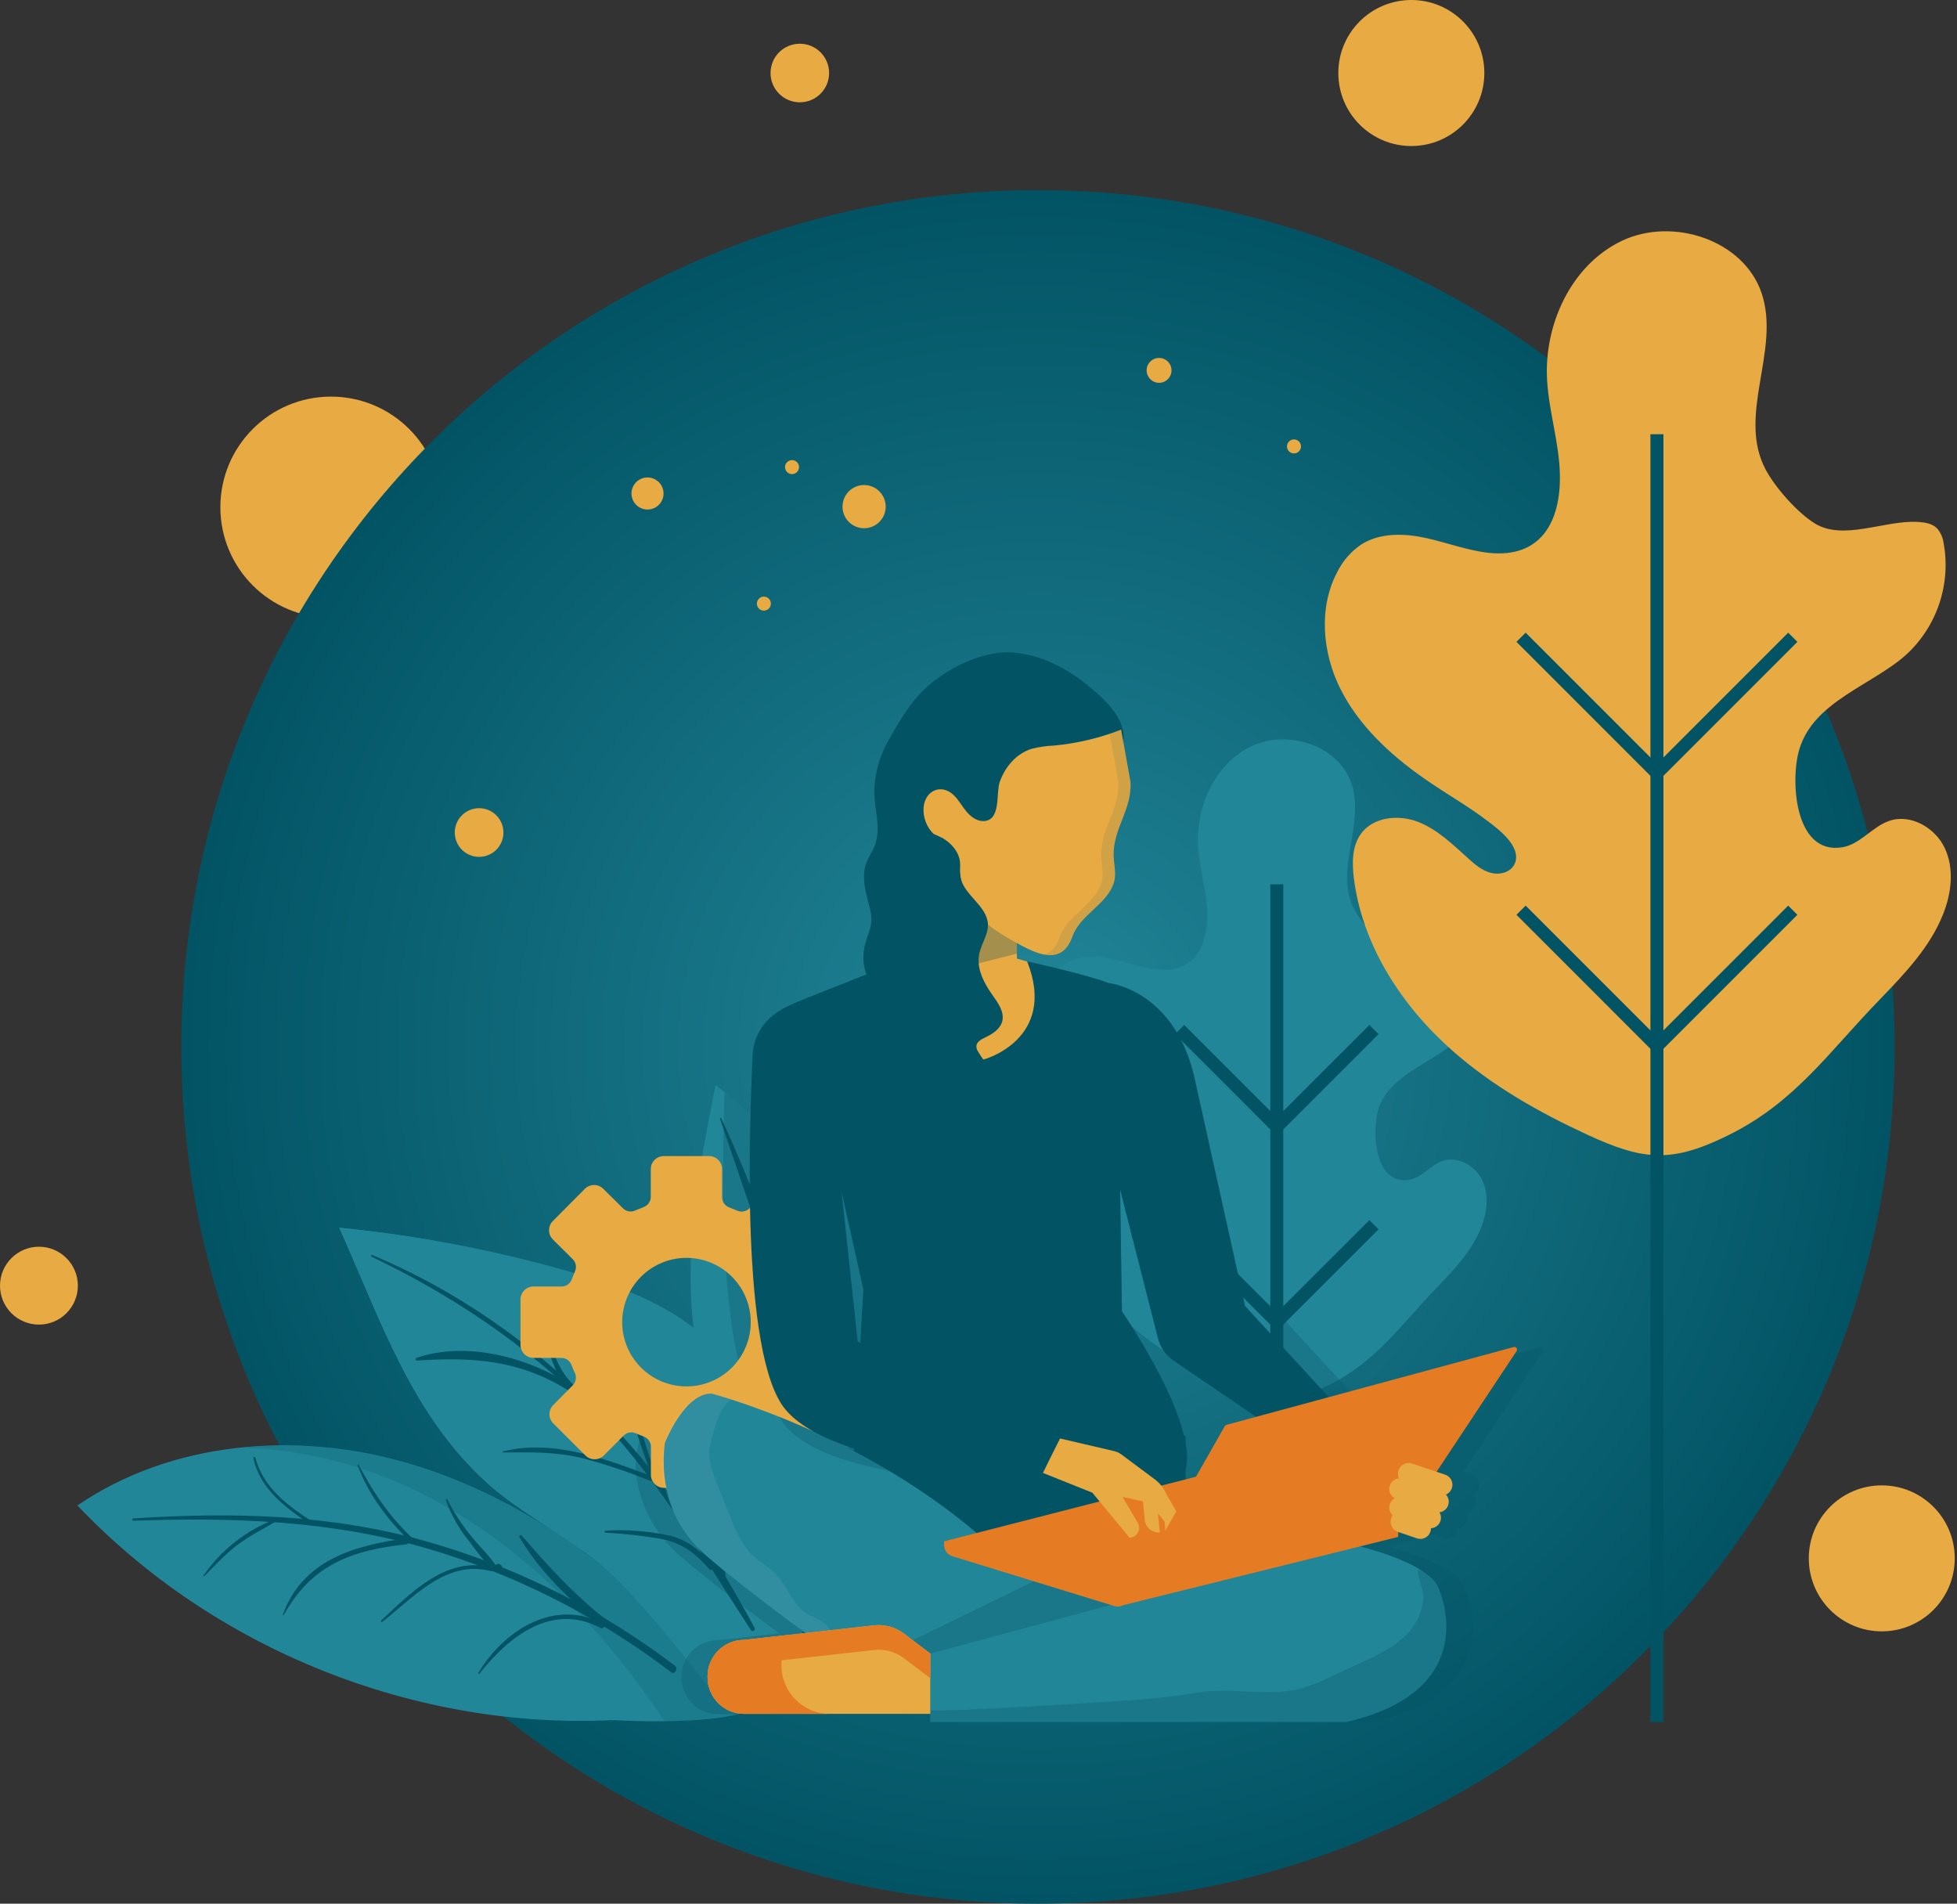 <svg width="475" height="462" viewBox="0 0 475 462" fill="none" xmlns="http://www.w3.org/2000/svg">
<rect x="0" y="0" width="475" height="462" fill="#333333" stroke="none"/>
<path d="M80.334 149.943C95.16 149.943 107.18 137.924 107.18 123.097C107.18 108.27 95.16 96.251 80.334 96.251C65.507 96.251 53.487 108.27 53.487 123.097C53.487 137.924 65.507 149.943 80.334 149.943Z" fill="#E8AA42"/>
<path d="M456.741 395.909C466.524 395.909 474.454 387.978 474.454 378.196C474.454 368.413 466.524 360.483 456.741 360.483C446.959 360.483 439.028 368.413 439.028 378.196C439.028 387.978 446.959 395.909 456.741 395.909Z" fill="#E8AA42"/>
<path d="M342.556 35.442C352.343 35.442 360.277 27.508 360.277 17.721C360.277 7.934 352.343 0 342.556 0C332.769 0 324.835 7.934 324.835 17.721C324.835 27.508 332.769 35.442 342.556 35.442Z" fill="#E8AA42"/>
<g opacity="0.5">
<path d="M432.536 319.798C435.55 319.798 437.993 317.355 437.993 314.342C437.993 311.329 435.55 308.886 432.536 308.886C429.523 308.886 427.08 311.329 427.08 314.342C427.08 317.355 429.523 319.798 432.536 319.798Z" fill="#E57C23"/>
</g>
<path d="M194.131 24.83C198.058 24.83 201.24 21.647 201.24 17.721C201.24 13.795 198.058 10.612 194.131 10.612C190.205 10.612 187.022 13.795 187.022 17.721C187.022 21.647 190.205 24.83 194.131 24.83Z" fill="#E8AA42"/>
<g opacity="0.5">
<path d="M104.396 207.621C109.615 207.621 113.845 203.391 113.845 198.172C113.845 192.953 109.615 188.722 104.396 188.722C99.177 188.722 94.946 192.953 94.946 198.172C94.946 203.391 99.177 207.621 104.396 207.621Z" fill="#E57C23"/>
</g>
<path d="M459.865 254.078C459.865 368.904 366.777 462 251.943 462C137.11 462 44.014 368.904 44.014 254.078C44.014 139.252 137.11 46.149 251.943 46.149C366.777 46.149 459.865 139.237 459.865 254.078Z" fill="url(#paint0_radial_190_12023)"/>
<path d="M9.45 321.467C14.668 321.467 18.899 317.236 18.899 312.017C18.899 306.798 14.668 302.567 9.45 302.567C4.231 302.567 0 306.798 0 312.017C0 317.236 4.231 321.467 9.45 321.467Z" fill="#E8AA42"/>
<path d="M322.289 336.277L321.387 336.712C312.017 341.188 307.043 340.445 297.91 336.23C289.504 332.347 281.304 327.745 274.377 321.585C265.56 313.796 258.72 303.263 257.289 291.584C256.972 288.966 256.988 286.088 258.538 283.961C260.681 281.035 265.062 280.6 268.438 281.905C271.815 283.21 274.48 285.859 277.137 288.278C278.21 289.391 279.529 290.236 280.988 290.746C282.474 291.149 284.301 290.746 285.06 289.393C286.278 287.25 284.198 284.791 282.3 283.21C277.927 279.556 273.815 277.453 269.221 274.219C263.457 270.162 258.151 265.196 254.988 258.894C251.824 252.592 251.113 244.771 254.402 238.54C255.365 236.622 256.809 234.987 258.593 233.795C261.812 231.763 265.939 231.866 269.664 232.664C273.388 233.463 276.978 234.879 280.735 235.274C289.678 236.199 293.197 229.913 293.015 221.673C292.896 216.138 291.117 210.792 290.793 205.281C290.232 195.578 295.024 185.235 303.809 181.083C312.594 176.932 324.875 180.909 328.014 190.106C331.43 200.101 323.633 211.33 328.805 220.882C330.481 223.998 334.293 228.284 337.266 230.118C342.169 233.155 349.238 229.581 354.947 229.849C356.22 229.905 357.596 230.087 358.482 230.988C359.09 231.712 359.474 232.596 359.589 233.534C360.227 237.026 359.976 240.623 358.858 243.992C357.74 247.362 355.791 250.395 353.192 252.813C347.277 258.198 337.021 260.942 334.506 269.371C332.925 274.606 333.62 287.654 341.955 286.333C345.118 285.835 347.166 282.743 350.171 281.731C353.88 280.474 358.126 282.941 359.787 286.475C361.447 290.01 360.949 294.249 359.51 297.886C357.232 303.635 352.836 308.237 348.55 312.689C339.741 321.838 333.945 330.537 322.289 336.277Z" fill="#228699"/>
<path d="M311.479 214.619H308.324V417.915H311.479V214.619Z" fill="#025464"/>
<path d="M309.897 275.674L285.202 250.971L287.432 248.741L309.897 271.206L332.371 248.741L334.601 250.971L309.897 275.674Z" fill="#025464"/>
<path d="M309.897 323.04L285.202 298.345L287.432 296.115L309.897 318.58L332.371 296.115L334.601 298.345L309.897 323.04Z" fill="#025464"/>
<path d="M419.489 275.508L418.232 276.117C405.129 282.379 398.17 281.328 385.399 275.437C373.641 270.012 362.23 263.575 352.488 254.956C340.152 244.059 330.592 229.335 328.591 212.998C328.141 209.329 328.172 205.32 330.347 202.331C333.336 198.235 339.464 197.626 344.193 199.461C348.922 201.295 352.646 204.996 356.41 208.364C357.992 209.804 359.716 211.259 361.795 211.82C363.875 212.382 366.429 211.82 367.489 209.922C369.189 206.925 366.279 203.486 363.63 201.279C357.509 196.171 351.768 193.229 345.34 188.698C337.274 183.021 329.809 176.046 325.381 167.269C320.953 158.491 319.964 147.5 324.59 138.802C325.929 136.1 327.948 133.794 330.45 132.112C334.949 129.273 340.729 129.415 345.925 130.53C351.12 131.645 356.149 133.622 361.439 134.176C373.949 135.48 378.836 126.671 378.615 115.197C378.449 107.48 375.958 99.975 375.507 92.266C374.716 78.696 381.422 64.241 393.694 58.429C405.967 52.617 423.158 58.184 427.555 71.081C432.299 85.062 421.418 100.75 428.638 114.114C431.01 118.471 436.308 124.457 440.499 127.035C447.363 131.274 457.24 126.292 465.226 126.656C466.998 126.735 468.927 126.98 470.169 128.237C471.032 129.243 471.582 130.48 471.75 131.795C472.643 136.679 472.291 141.71 470.728 146.422C469.165 151.135 466.441 155.378 462.807 158.76C454.543 166.288 440.199 170.123 436.712 181.914C434.529 189.228 435.47 207.479 447.118 205.636C451.483 204.94 454.409 200.623 458.6 199.2C463.787 197.444 469.726 200.892 472.043 205.842C474.36 210.792 473.672 216.715 471.655 221.799C468.492 229.834 462.324 236.278 456.322 242.501C443.892 255.264 435.786 267.474 419.489 275.508Z" fill="#E8AA42"/>
<path d="M403.745 105.384H400.59V417.915H403.745V105.384Z" fill="#025464"/>
<path d="M402.163 189.869L368.073 155.771L370.303 153.541L402.163 185.409L434.03 153.541L436.26 155.771L402.163 189.869Z" fill="#025464"/>
<path d="M402.163 256.11L368.073 222.013L370.303 219.783L402.163 251.643L434.03 219.783L436.26 222.013L402.163 256.11Z" fill="#025464"/>
<path d="M148.883 417.456H149.034C149.034 417.456 146.82 418.492 148.883 417.456ZM167.522 399.269C148.283 379.382 125.058 362.578 98.465 354.947C71.872 347.316 41.633 349.744 18.788 365.361C51.96 400.313 100.758 419.845 148.883 417.441C155.905 417.899 176.252 418.231 181.953 414.894C183.534 413.953 178.829 408.837 174.765 404.615C173.484 403.286 168.811 400.621 167.522 399.285V399.269Z" fill="#228699"/>
<g opacity="0.2">
<path d="M174.757 404.646C173.476 403.31 168.803 400.621 167.514 399.293C148.274 379.405 125.05 362.602 98.457 354.971C85.599 351.269 72.158 350.029 58.84 351.317C74.212 351.868 89.276 355.782 102.972 362.783C127.043 375.016 146.298 395.205 161.267 417.733C169.364 417.63 178.442 416.942 181.953 414.926C183.574 413.969 178.829 408.821 174.757 404.646Z" fill="#025464"/>
</g>
<path d="M190.453 357.485C194.265 368.556 199.515 385.114 194.803 395.877C191.094 404.362 184.602 416.602 176.101 414.91C168.984 405.571 154.49 386.633 145.301 379.279C137.599 373.119 125.675 366.627 118.36 360.047C99.793 343.244 92.613 320.794 82.325 297.965C101.124 299.798 119.72 303.326 137.884 308.506C149.745 311.89 161.733 316.168 170.922 324.392C180.585 333.027 186.247 345.237 190.453 357.485Z" fill="#228699"/>
<path d="M150.244 379.951C143.744 372.533 133.14 364.088 127.099 356.291C114.367 339.851 110.05 320.944 105.448 301.104C97.788 299.776 90.088 298.722 82.35 297.941C92.629 320.77 99.817 343.228 118.384 360.024C125.699 366.642 137.624 373.095 145.326 379.255C149.738 382.79 155.376 389.005 160.832 395.537C157.155 389.345 153.407 383.596 150.244 379.951Z" fill="#228699"/>
<path d="M199.793 298.25C206.119 315.465 206.024 334.269 205.858 352.606C205.794 359.589 207.55 371.086 205.905 377.863C204.537 383.47 200.797 388.934 197.444 393.678C194.487 397.838 190.889 392.888 188.303 388.823C185.883 385.027 181.574 378.401 183.717 379.903C180.648 369.276 178.901 362.57 175.92 351.887C173.199 343.655 170.471 335.392 169.001 326.844C165.379 305.794 169.538 284.269 173.682 263.322C185.575 272.2 194.644 284.33 199.793 298.25Z" fill="#228699"/>
<path d="M32.358 369.078C56.334 368.224 79.716 368.959 102.949 375.586C124.617 381.868 144.931 392.118 162.857 405.817C163.805 406.536 164.723 404.931 163.782 404.235C145.715 390.469 125.221 380.222 103.368 374.028C79.914 367.417 56.523 366.975 32.358 368.493C31.994 368.493 31.978 369.078 32.358 369.062V369.078Z" fill="#025464"/>
<path d="M90.146 304.979C109.409 314.152 127.153 326.045 142.399 341.046C158.792 357.177 169.807 376.519 182.253 395.608C182.329 395.712 182.44 395.785 182.566 395.812C182.691 395.839 182.823 395.819 182.935 395.755C183.046 395.691 183.131 395.589 183.171 395.467C183.212 395.345 183.206 395.212 183.155 395.094C162.081 355.556 132.254 322.257 90.399 304.576C90.114 304.449 89.853 304.868 90.146 305.011V304.979Z" fill="#025464"/>
<path d="M174.757 271.515C187.314 308.933 201.975 344.739 193.482 384.988C193.308 385.826 194.589 386.182 194.763 385.344C202.67 347.095 191.197 306.086 175.057 271.388C175.04 271.347 175.008 271.315 174.967 271.298C174.927 271.28 174.881 271.28 174.84 271.297C174.799 271.314 174.766 271.346 174.749 271.387C174.732 271.428 174.732 271.474 174.749 271.515H174.757Z" fill="#025464"/>
<path d="M49.58 382.521C52.197 379.896 54.617 377.239 57.59 374.969C60.563 372.7 63.79 371.142 66.984 369.228C67.214 369.094 67.079 368.675 66.802 368.77C60.113 371.016 53.288 376.519 49.406 382.363C49.327 382.482 49.501 382.6 49.596 382.505L49.58 382.521Z" fill="#025464"/>
<path d="M68.875 391.97C75.581 379.809 85.275 376.25 98.52 374.795C98.622 374.797 98.723 374.778 98.817 374.738C98.91 374.697 98.994 374.638 99.063 374.562C99.131 374.487 99.183 374.398 99.214 374.301C99.245 374.204 99.255 374.101 99.243 374C99.231 373.899 99.197 373.801 99.144 373.714C99.091 373.627 99.02 373.553 98.936 373.495C98.852 373.438 98.757 373.399 98.656 373.382C98.556 373.365 98.453 373.37 98.354 373.396C85.813 375.04 73.311 378.796 68.653 391.876C68.606 392.002 68.812 392.081 68.875 391.97Z" fill="#025464"/>
<path d="M92.835 393.584C100.449 387.582 108.365 378.488 119.111 381.287C119.167 381.303 119.226 381.307 119.284 381.3C119.342 381.293 119.397 381.275 119.448 381.246C119.499 381.218 119.543 381.179 119.579 381.133C119.615 381.087 119.641 381.035 119.657 380.979C119.673 380.923 119.677 380.864 119.67 380.807C119.663 380.749 119.644 380.693 119.616 380.642C119.587 380.592 119.549 380.547 119.503 380.511C119.457 380.475 119.405 380.449 119.349 380.433C108.515 377.476 99.738 386.514 92.526 393.267C92.313 393.465 92.621 393.758 92.842 393.584H92.835Z" fill="#025464"/>
<path d="M116.375 406.165C123.539 397.15 133.914 388.839 145.783 395.094C146.463 395.458 147.072 394.422 146.384 394.058C134.57 387.796 122.337 395.64 116.098 405.983C115.995 406.149 116.248 406.355 116.375 406.196V406.165Z" fill="#025464"/>
<path d="M61.513 353.895C63.094 361.55 69.721 366.215 75.857 370.288C76.3 370.58 76.727 369.853 76.276 369.568C70.029 365.575 64.027 361.281 61.963 353.753C61.948 353.693 61.909 353.642 61.855 353.611C61.802 353.58 61.738 353.571 61.679 353.587C61.619 353.603 61.568 353.642 61.537 353.695C61.505 353.748 61.497 353.812 61.513 353.872V353.895Z" fill="#025464"/>
<path d="M86.793 355.58C89.521 362.981 94.511 369.418 100.236 374.756C100.702 375.199 101.422 374.479 100.94 374.052C94.938 368.73 90.786 362.507 87.038 355.485C86.967 355.358 86.745 355.445 86.801 355.58H86.793Z" fill="#025464"/>
<path d="M108.207 364.017C109.47 367.574 111.325 370.892 113.695 373.831C115.435 376.021 118.123 380.267 120.748 381.311C120.865 381.345 120.988 381.346 121.104 381.315C121.221 381.285 121.328 381.223 121.413 381.137L121.682 380.86C121.753 380.785 121.807 380.695 121.84 380.596C121.872 380.497 121.882 380.392 121.868 380.289C121.854 380.185 121.818 380.087 121.761 379.999C121.704 379.912 121.628 379.839 121.539 379.785L121.239 379.579C121.126 379.515 120.995 379.49 120.867 379.507C120.738 379.524 120.619 379.583 120.527 379.674L120.298 379.935C120.116 380.141 120.147 380.568 120.48 380.615C121.381 380.75 117.633 376.503 117.712 376.598C116.613 375.436 115.537 374.226 114.549 373.016C112.2 370.22 110.193 367.154 108.571 363.883C108.484 363.709 108.183 363.827 108.247 364.017H108.207Z" fill="#025464"/>
<path d="M126.078 373.071C130.822 381.121 138.058 388.23 145.38 393.908C146.25 394.58 147.491 393.37 146.606 392.674C138.967 386.665 132.973 379.935 126.615 372.66C126.362 372.368 125.88 372.739 126.078 373.071Z" fill="#025464"/>
<path d="M101.217 330.197C114.66 329.303 126.039 330.038 137.853 337.393C138.643 337.875 139.331 336.657 138.564 336.159C128.19 329.398 113.26 325.389 101.13 329.524C100.79 329.643 100.798 330.228 101.209 330.197H101.217Z" fill="#025464"/>
<path d="M122.179 352.504C128.648 352.44 134.705 352.314 141.078 353.816C146.743 355.291 152.304 357.14 157.724 359.352C158.443 359.628 158.768 358.466 158.04 358.189C146.843 354.022 134.23 349.222 122.132 352.227C122.097 352.235 122.066 352.254 122.043 352.282C122.021 352.31 122.009 352.345 122.009 352.381C122.009 352.417 122.021 352.452 122.043 352.48C122.066 352.508 122.097 352.527 122.132 352.535L122.179 352.504Z" fill="#025464"/>
<path d="M146.962 371.964C151.452 372.207 155.924 372.703 160.358 373.451C165.545 374.416 168.756 376.93 172.156 380.821C172.694 381.438 173.595 380.536 173.057 379.919C169.894 376.282 166.858 373.593 162.042 372.573C157.09 371.533 152.021 371.161 146.97 371.466C146.912 371.477 146.859 371.507 146.821 371.553C146.783 371.598 146.762 371.656 146.762 371.715C146.762 371.775 146.783 371.832 146.821 371.878C146.859 371.923 146.912 371.954 146.97 371.964H146.962Z" fill="#025464"/>
<path d="M128.68 314.721C129.028 319.521 131.487 324.377 133.424 328.757C134.618 331.478 135.797 336.459 139.244 336.957C139.537 337.005 139.869 336.633 139.576 336.388C133.424 331.145 133.108 321.237 129.083 314.619C128.98 314.453 128.672 314.5 128.688 314.721H128.68Z" fill="#025464"/>
<path d="M148.741 320.834C149.959 334.095 154.079 347.3 158.76 359.707C158.989 360.316 159.978 360.071 159.748 359.462C154.941 346.81 152.205 333.968 149.231 320.786C149.168 320.517 148.717 320.557 148.741 320.841V320.834Z" fill="#025464"/>
<path d="M170.226 348.724C170.226 359.984 173.057 371.498 174.788 382.584C174.923 383.438 176.243 383.106 176.093 382.252C174.148 371.055 172.377 359.897 170.803 348.653C170.755 348.313 170.218 348.392 170.218 348.724H170.226Z" fill="#025464"/>
<path d="M170.748 292.723C178.629 301.619 185.244 311.56 190.406 322.265C190.833 323.159 192.154 322.4 191.742 321.475C186.784 310.52 179.901 300.543 171.42 292.019C170.985 291.584 170.36 292.232 170.756 292.683L170.748 292.723Z" fill="#025464"/>
<path d="M196.613 294.66C192.81 303.255 192.098 314.097 191.592 323.388C191.545 324.218 192.841 324.234 192.889 323.388C193.183 318.088 193.769 312.808 194.644 307.573C195.364 303.311 196.677 299.12 197.167 294.826C197.164 294.762 197.142 294.7 197.102 294.65C197.062 294.6 197.007 294.564 196.945 294.547C196.884 294.531 196.818 294.534 196.758 294.557C196.699 294.58 196.648 294.622 196.613 294.676V294.66Z" fill="#025464"/>
<path d="M181.993 327.026C187.884 336.38 191.656 345.577 195.831 355.746C195.949 356.039 196.345 355.817 196.305 355.556C194.874 345.379 188.983 334.459 182.412 326.709C182.214 326.48 181.826 326.781 181.993 327.034V327.026Z" fill="#025464"/>
<path d="M196.898 356.268C199.484 349.705 201.595 343.268 205.28 337.179C205.58 336.689 204.805 336.246 204.489 336.736C200.986 342.572 197.546 349.388 196.621 356.228C196.621 356.386 196.827 356.386 196.874 356.228L196.898 356.268Z" fill="#025464"/>
<g opacity="0.3">
<path d="M355.841 386.032C355.743 385.657 355.6 385.296 355.414 384.956C355.351 384.838 355.295 384.719 355.224 384.601C354.346 383.098 352.781 381.509 351.357 381.05C346.755 378.148 339.907 376.155 336.57 375.293L345.846 372.992V371.838L350.361 373.348C350.683 373.456 351.024 373.499 351.363 373.475C351.702 373.451 352.033 373.361 352.337 373.208C352.641 373.056 352.912 372.846 353.135 372.589C353.358 372.332 353.528 372.034 353.635 371.711C353.709 371.454 353.744 371.188 353.738 370.92C354.184 370.912 354.62 370.786 355.003 370.555C355.385 370.324 355.699 369.996 355.914 369.604C356.129 369.213 356.237 368.772 356.227 368.325C356.217 367.879 356.089 367.443 355.857 367.062C356.331 367.008 356.78 366.822 357.153 366.525C357.526 366.228 357.808 365.832 357.967 365.383C358.125 364.933 358.154 364.447 358.049 363.982C357.944 363.517 357.711 363.091 357.375 362.752C357.726 362.616 358.042 362.403 358.3 362.129C358.559 361.856 358.753 361.528 358.87 361.17C358.977 360.848 359.021 360.507 358.997 360.168C358.973 359.829 358.882 359.498 358.73 359.194C358.578 358.89 358.367 358.619 358.111 358.396C357.854 358.174 357.555 358.004 357.233 357.897L355.145 357.201L374.598 327.864C374.665 327.755 374.698 327.629 374.692 327.501C374.686 327.374 374.641 327.251 374.564 327.149C374.487 327.048 374.381 326.971 374.26 326.931C374.139 326.891 374.009 326.888 373.886 326.923L328.955 339.069L310.183 318.612V343.03L311.369 343.821L310.183 344.137V417.915H333.225C366.603 410.197 355.841 386.032 355.841 386.032Z" fill="#025464"/>
</g>
<g opacity="0.3">
<path d="M197.444 393.639C200.797 388.934 204.561 383.47 205.905 377.824C207.558 371.039 205.794 359.541 205.857 352.567C206.016 334.332 206.095 315.631 199.879 298.487L203.098 312.91L202.37 325.839L201.698 325.547L198.393 294.81C193.447 283.175 185.709 272.938 175.864 265.006C175.2 284.522 174.528 327.571 183.273 340.816C184.918 343.307 187.567 345.45 190.881 347.3C184.642 344.462 178.254 341.964 171.744 339.82L170.708 339.488L170.487 339.417L169.546 339.124L169.38 339.069L168.589 338.823L168.423 338.776L167.767 338.578H167.632L167.126 338.436L166.976 338.396L166.66 338.309L166.501 338.27H166.359H166.264C165.761 338.278 165.261 338.352 164.778 338.491C164.572 338.547 164.366 338.618 164.161 338.689C163.955 338.76 163.773 338.847 163.576 338.934C162.213 339.576 160.98 340.464 159.938 341.552C157.6 343.938 155.912 346.884 155.035 350.108L154.933 350.495C154.933 350.542 154.933 350.59 154.933 350.637C154.179 353.665 154.101 356.82 154.703 359.881C155.798 365.368 158.333 370.463 162.05 374.645L162.595 375.246C163.385 376.101 164.222 376.911 165.102 377.673C169.736 381.627 174.923 385.707 179.335 389.052L181.154 390.436L183.242 392.018L185.424 393.639L186.958 394.77L187.915 395.473L189.078 396.319L189.165 396.383L174.235 398.059C171.895 398.057 169.65 398.983 167.993 400.635C166.335 402.287 165.401 404.528 165.394 406.868V407.137C165.395 407.647 165.445 408.155 165.545 408.655C165.884 410.714 166.946 412.584 168.54 413.929C170.135 415.274 172.157 416.006 174.243 415.993H179.422L180.063 415.804L180.617 415.63C181.113 415.454 181.595 415.237 182.056 414.981C182.152 414.928 182.232 414.85 182.289 414.755C182.346 414.661 182.377 414.554 182.38 414.444C182.383 414.244 182.351 414.046 182.285 413.858C187.82 410.695 192.146 402.282 194.937 395.948C195.032 395.726 195.095 395.489 195.19 395.276C195.666 395.193 196.116 395.002 196.507 394.719C196.898 394.435 197.218 394.065 197.444 393.639ZM200.939 351.578V352.227C199.547 351.499 198.179 350.803 196.835 350.139L196.55 349.997L196.313 349.878C197.768 350.487 199.326 351.056 200.939 351.578Z" fill="#025464"/>
</g>
<path d="M116.289 207.953C119.551 207.953 122.196 205.309 122.196 202.046C122.196 198.784 119.551 196.139 116.289 196.139C113.026 196.139 110.382 198.784 110.382 202.046C110.382 205.309 113.026 207.953 116.289 207.953Z" fill="#E8AA42"/>
<path d="M157.163 123.659C159.312 123.659 161.054 121.917 161.054 119.768C161.054 117.619 159.312 115.878 157.163 115.878C155.014 115.878 153.272 117.619 153.272 119.768C153.272 121.917 155.014 123.659 157.163 123.659Z" fill="#E8AA42"/>
<path d="M195.103 329.485H203.738C204.577 329.485 205.382 329.152 205.975 328.559C206.568 327.965 206.901 327.161 206.901 326.322V315.307C206.901 314.468 206.568 313.663 205.975 313.07C205.382 312.477 204.577 312.144 203.738 312.144H196.985C196.444 312.134 195.918 311.96 195.478 311.643C195.039 311.326 194.706 310.883 194.526 310.372C194.289 309.74 194.028 309.115 193.735 308.506C193.499 308.015 193.42 307.464 193.507 306.927C193.595 306.389 193.846 305.892 194.225 305.501L198.97 300.757C199.264 300.463 199.497 300.114 199.657 299.73C199.816 299.346 199.898 298.935 199.898 298.519C199.898 298.103 199.816 297.692 199.657 297.308C199.497 296.924 199.264 296.575 198.97 296.281L191.181 288.5C190.887 288.206 190.538 287.973 190.154 287.813C189.77 287.654 189.359 287.572 188.943 287.572C188.528 287.572 188.116 287.654 187.732 287.813C187.348 287.973 186.999 288.206 186.705 288.5L181.874 293.276C181.504 293.648 181.031 293.899 180.516 293.998C180.001 294.097 179.469 294.038 178.988 293.83C178.3 293.537 177.556 293.237 176.916 292.992C176.427 292.8 176.007 292.465 175.712 292.03C175.417 291.595 175.26 291.081 175.263 290.556V283.732C175.263 282.893 174.93 282.088 174.337 281.495C173.744 280.902 172.939 280.569 172.1 280.569H161.116C160.278 280.569 159.473 280.902 158.88 281.495C158.287 282.088 157.953 282.893 157.953 283.732V290.493C157.946 291.036 157.772 291.563 157.455 292.004C157.138 292.445 156.694 292.779 156.182 292.96C155.523 293.208 154.872 293.471 154.229 293.751C153.738 293.987 153.187 294.066 152.649 293.979C152.112 293.891 151.614 293.64 151.224 293.26L146.432 288.516C146.138 288.222 145.79 287.988 145.406 287.829C145.022 287.67 144.61 287.588 144.194 287.588C143.779 287.588 143.367 287.67 142.983 287.829C142.599 287.988 142.25 288.222 141.956 288.516L134.191 296.329C133.897 296.622 133.664 296.971 133.505 297.355C133.345 297.739 133.264 298.151 133.264 298.566C133.264 298.982 133.345 299.394 133.505 299.778C133.664 300.162 133.897 300.51 134.191 300.804L139.023 305.604C139.392 305.974 139.643 306.445 139.743 306.958C139.843 307.47 139.788 308.001 139.584 308.482C139.292 309.17 138.999 309.914 138.746 310.554C138.556 311.044 138.223 311.464 137.789 311.761C137.356 312.057 136.843 312.215 136.318 312.215H129.494C128.655 312.215 127.851 312.548 127.257 313.141C126.664 313.734 126.331 314.539 126.331 315.378V326.385C126.331 327.224 126.664 328.029 127.257 328.622C127.851 329.215 128.655 329.548 129.494 329.548H136.255C136.798 329.554 137.327 329.726 137.77 330.041C138.212 330.356 138.547 330.8 138.73 331.312C138.967 331.944 139.228 332.561 139.521 333.178C139.758 333.668 139.838 334.22 139.751 334.758C139.663 335.295 139.411 335.793 139.031 336.183L134.286 340.975C133.992 341.268 133.759 341.617 133.6 342.001C133.44 342.385 133.358 342.797 133.358 343.213C133.358 343.628 133.44 344.04 133.6 344.424C133.759 344.808 133.992 345.157 134.286 345.45L142.091 353.224C142.385 353.518 142.733 353.751 143.117 353.91C143.501 354.069 143.913 354.151 144.329 354.151C144.744 354.151 145.156 354.069 145.54 353.91C145.924 353.751 146.273 353.518 146.567 353.224L151.374 348.392C151.744 348.021 152.217 347.769 152.732 347.669C153.246 347.569 153.778 347.625 154.261 347.831C154.941 348.123 155.684 348.424 156.324 348.669C156.814 348.859 157.234 349.192 157.531 349.625C157.827 350.059 157.986 350.571 157.985 351.096V357.921C157.985 358.76 158.318 359.564 158.912 360.157C159.505 360.75 160.309 361.084 161.148 361.084H172.155C172.994 361.084 173.799 360.75 174.392 360.157C174.985 359.564 175.318 358.76 175.318 357.921V351.16C175.336 350.617 175.518 350.093 175.842 349.658C176.166 349.222 176.615 348.897 177.129 348.724C177.762 348.487 178.387 348.226 178.996 347.933C179.486 347.696 180.038 347.616 180.575 347.704C181.113 347.791 181.611 348.043 182 348.424L186.784 353.168C187.078 353.462 187.427 353.696 187.811 353.855C188.195 354.014 188.607 354.096 189.022 354.096C189.438 354.096 189.85 354.014 190.234 353.855C190.618 353.696 190.966 353.462 191.26 353.168L199.041 345.371C199.335 345.078 199.569 344.729 199.728 344.345C199.887 343.961 199.969 343.549 199.969 343.133C199.969 342.718 199.887 342.306 199.728 341.922C199.569 341.538 199.335 341.189 199.041 340.896L194.218 336.08C193.849 335.71 193.599 335.238 193.5 334.725C193.401 334.213 193.459 333.682 193.664 333.202C194.344 331.565 195.064 329.604 195.103 329.485ZM151.279 318.027C151.864 314.872 153.408 311.973 155.7 309.727C157.991 307.481 160.92 305.997 164.087 305.475C167.253 304.954 170.503 305.422 173.394 306.816C176.284 308.209 178.675 310.46 180.24 313.261C181.805 316.063 182.468 319.279 182.139 322.471C181.81 325.663 180.504 328.676 178.401 331.099C176.297 333.522 173.497 335.237 170.383 336.011C167.268 336.785 163.991 336.58 160.998 335.424C157.603 334.112 154.774 331.656 152.999 328.479C151.225 325.302 150.616 321.605 151.279 318.027Z" fill="#E8AA42"/>
<path d="M267.577 169.467C261.496 163.623 253.873 158.8 245.435 158.333C237.789 157.914 228.213 162.975 223.128 168.55C220.044 171.926 217.767 175.943 215.513 179.913C213.579 183.369 212.457 187.22 212.232 191.173C211.947 195.855 214.09 200.757 212.295 205.312C211.741 206.72 210.824 207.953 210.286 209.361C209.084 212.524 209.962 216.09 210.856 219.372C211.245 220.574 211.466 221.825 211.512 223.088C211.512 225.176 210.523 227.121 209.978 229.13C208.697 233.874 210.373 239.766 214.896 241.64C216.522 242.235 218.255 242.477 219.981 242.351C220.581 242.372 221.178 242.259 221.728 242.019C223.357 241.181 223.31 238.856 224.18 237.275C225.334 235.234 227.999 234.634 230.348 234.594C232.696 234.554 235.171 234.855 237.283 233.803C242.968 231.051 241.608 221.546 246.827 217.988C249.112 216.407 252.22 216.407 254.363 214.651C256.83 212.643 257.226 209.116 258.578 206.222C259.748 203.731 261.67 201.691 263.378 199.532C267.721 194.027 270.735 187.595 272.187 180.735L272.456 180.648C273.681 176.552 270.668 172.44 267.577 169.467Z" fill="#025464"/>
<path d="M259.06 277.406L224.646 273.752L211.606 236.255L222.234 232.072L246.321 232.483L261.804 237.077L259.06 277.406Z" fill="#E8AA42"/>
<path d="M287.78 348.408H208.206V396.367H287.78V348.408Z" fill="#025464"/>
<path d="M249.31 233.313C249.31 233.313 264.011 236.547 268.992 238.548C268.992 238.548 284.934 240.042 289.916 261.48L302.204 316.951L328.117 345.189L318.154 352.828L284.902 330.252C283.001 328.962 281.637 327.022 281.067 324.796L271.879 288.706L272.314 318.264C272.314 318.264 293.237 348.495 286.927 358.79L207.179 354.473L209.551 312.95L200.584 272.756L205.898 238.216L222.203 231.819C222.203 231.819 218.423 254.244 238.77 257.123C238.762 257.147 256.783 252.252 249.31 233.313Z" fill="#025464"/>
<g opacity="0.3">
<path d="M272.107 305.232L271.878 288.69C267.837 295.292 265.552 309.249 261.013 315.504C260.243 316.461 259.651 317.549 259.265 318.715C258.53 321.348 259.811 324.195 261.693 326.179C263.575 328.164 266.018 329.516 268.264 331.082C272.972 334.385 276.892 338.686 279.746 343.679C281.865 347.372 286.135 354.473 284.04 358.648C284.997 358.648 285.961 358.719 286.926 358.774C293.252 348.495 272.313 318.248 272.313 318.248L272.107 305.232Z" fill="#025464"/>
</g>
<g opacity="0.3">
<path d="M292.865 330.236C290.965 328.945 289.601 327.005 289.029 324.78L271.878 288.706L276.978 308.831L281.059 324.78C281.628 327.006 282.992 328.947 284.894 330.236L318.145 352.812L320.019 351.381L292.865 330.236Z" fill="#025464"/>
</g>
<path d="M195.578 396.367C195.578 396.367 182.072 386.68 171.483 377.618C163.457 370.77 160.081 360.925 161.33 350.448L161.433 350.06C161.433 350.06 166.019 338.199 172.67 338.199C172.67 338.199 213.583 348.787 243.45 377.871L293.766 394.335L200.568 406.291L195.578 396.367Z" fill="#228699"/>
<g opacity="0.07">
<path d="M203.003 397.917C201.959 396.201 200.947 394.398 199.263 393.331C198.195 392.659 196.938 392.334 195.871 391.67C192.621 389.662 191.174 385.249 188.706 382.426C186.5 379.904 183.329 378.686 181.273 375.982C179.597 373.562 178.251 370.929 177.272 368.153L174.164 360.459C173.097 357.818 172.006 355.066 172.132 352.219C172.211 350.393 175.05 338.84 178.173 339.86C174.694 338.721 172.638 338.191 172.638 338.191C170.313 338.191 168.155 339.615 166.312 341.465C164.019 343.867 162.345 346.791 161.436 349.984C160.526 353.178 160.409 356.545 161.093 359.795C162.461 366.724 166.124 372.989 171.492 377.579C182.08 386.617 195.586 396.328 195.586 396.328L200.568 406.252L209.93 405.05C208.349 401.887 205.328 401.547 203.375 398.463L203.003 397.917Z" fill="white"/>
</g>
<g opacity="0.3">
<path d="M214.849 401.31V404.457L293.758 394.335L270.043 386.578L254.3 382.11L214.849 401.31Z" fill="#025464"/>
</g>
<path d="M328.117 374.819C328.117 374.819 347.712 379.057 349.372 386.032C349.372 386.032 360.166 410.197 326.788 417.915H225.809V401.309L273.871 388.357L328.117 374.819Z" fill="#228699"/>
<g opacity="0.3">
<path d="M349.373 386.032C348.898 384.047 346.147 380.916 344.114 380.924C344.114 383.233 345.498 385.328 345.459 387.732C345.297 390.881 344.025 393.87 341.869 396.17C338.761 399.594 334.443 401.626 330.244 403.571L322.629 407.082C320.352 408.231 317.968 409.158 315.513 409.85C307.297 411.858 298.63 409.32 290.335 410.814C285.227 411.74 280.055 412.167 274.876 412.594C270.827 412.926 225.849 415.757 225.849 414.966V417.955H326.828C360.175 410.198 349.373 386.032 349.373 386.032Z" fill="#025464"/>
</g>
<path d="M225.808 401.309L219.419 396.462C217.338 394.884 214.731 394.165 212.136 394.453L180.577 397.988C178.236 397.988 175.991 398.916 174.334 400.569C172.677 402.222 171.743 404.464 171.736 406.805V407.066C171.732 408.23 171.958 409.383 172.4 410.459C172.843 411.535 173.493 412.513 174.315 413.338C175.136 414.162 176.112 414.816 177.187 415.262C178.261 415.709 179.413 415.938 180.577 415.938H225.808V401.309Z" fill="#E8AA42"/>
<path d="M219.419 396.462C217.338 394.884 214.731 394.165 212.136 394.453L180.577 397.988C178.236 397.988 175.991 398.916 174.334 400.569C172.677 402.222 171.743 404.464 171.736 406.805V407.066C171.744 408.048 171.918 409.021 172.25 409.944C172.841 408.204 173.961 406.691 175.455 405.619C176.948 404.547 178.739 403.969 180.577 403.966L212.136 400.432C214.732 400.141 217.339 400.86 219.419 402.44L225.808 407.287V401.309L219.419 396.462Z" fill="#E57C23"/>
<path d="M189.679 404.156V403.8C189.682 401.224 190.539 398.721 192.114 396.683L180.577 397.972C178.237 397.972 175.992 398.9 174.334 400.553C172.677 402.206 171.743 404.449 171.737 406.789V407.05C171.729 408.215 171.953 409.371 172.394 410.449C172.835 411.528 173.485 412.508 174.307 413.334C175.128 414.161 176.106 414.816 177.182 415.263C178.258 415.71 179.412 415.939 180.577 415.938H201.422C199.876 415.938 198.346 415.633 196.919 415.041C195.491 414.448 194.195 413.579 193.104 412.485C192.013 411.39 191.149 410.091 190.561 408.662C189.973 407.233 189.674 405.701 189.679 404.156Z" fill="#E57C23"/>
<path d="M229.13 374.068L293.237 357.628L315.781 377.887L273.879 388.357L229.13 374.068Z" fill="#E57C23"/>
<path d="M239.362 374.068L298.384 358.79L315.781 376.867L281.739 385.368L239.362 374.068Z" fill="#E57C23"/>
<path d="M275.065 386.269L229.138 374.068V374.954C229.138 375.562 229.333 376.155 229.694 376.644C230.056 377.134 230.565 377.495 231.146 377.674L270.439 389.764C270.988 389.936 271.578 389.925 272.121 389.734C272.664 389.543 273.131 389.182 273.452 388.705L275.065 386.269Z" fill="#E57C23"/>
<path d="M271.38 389.867L339.369 372.992V370.209L275.065 386.269L271.38 389.867Z" fill="#E57C23"/>
<path d="M254.3 348.408L270.432 352.172C271.057 352.313 271.647 352.583 272.163 352.962L280.269 359.004C281.542 359.951 282.532 361.228 283.131 362.697L285.685 367.077L286.848 375.562C286.521 375.825 286.13 375.995 285.715 376.054C285.3 376.112 284.877 376.058 284.49 375.896C284.104 375.734 283.768 375.47 283.519 375.133C283.27 374.796 283.117 374.398 283.076 373.981L282.696 369.45C282 368.018 278.537 364.547 276.971 364.262L272.464 363.29L276.149 369.537C276.362 369.898 276.479 370.308 276.486 370.727C276.494 371.147 276.393 371.561 276.193 371.93C275.994 372.298 275.702 372.609 275.346 372.831C274.99 373.053 274.583 373.18 274.164 373.198L265.134 362.262L249.318 355.936L254.3 348.408Z" fill="#E8AA42"/>
<path d="M273.958 387.068L297.278 346.106C297.318 346.034 297.372 345.97 297.437 345.918C297.502 345.866 297.577 345.828 297.657 345.806L367.41 326.915C367.533 326.88 367.663 326.883 367.784 326.923C367.905 326.964 368.011 327.04 368.088 327.141C368.165 327.243 368.21 327.366 368.216 327.493C368.222 327.621 368.189 327.747 368.122 327.856L339.022 371.751C338.935 371.892 338.796 371.994 338.634 372.035L274.662 388.001C274.541 388.032 274.413 388.027 274.295 387.986C274.177 387.944 274.074 387.869 273.999 387.769C273.923 387.669 273.879 387.549 273.872 387.425C273.865 387.3 273.895 387.175 273.958 387.068Z" fill="#E57C23"/>
<path d="M326.203 358.806C324.978 361.668 322.25 363.977 320.099 363.97C317.948 363.962 317.197 361.645 318.422 358.782C319.648 355.92 322.376 353.619 324.527 353.619C326.678 353.619 327.421 355.943 326.203 358.806Z" fill="#E57C23"/>
<g opacity="0.3">
<path d="M208.207 352.678C202.012 349.395 195.645 346.446 189.134 343.845C189.324 344.177 189.505 344.525 189.711 344.826C200.236 360.775 252.094 359.969 252.094 359.969L255.336 352.852L251.034 348.384H208.207V352.678Z" fill="#025464"/>
</g>
<path d="M214.296 235.053C214.296 235.053 194.487 242.517 191.941 243.862C191.016 244.352 182.974 247.183 182.642 256.514C182.31 265.845 179.202 324.938 189.759 340.88C200.315 356.821 252.434 358.814 252.434 358.814L258.08 347.522L208.183 325.61L202.608 273.784L214.296 235.053Z" fill="#025464"/>
<g opacity="0.3">
<path d="M208.135 325.586L202.56 273.752L201.849 276.662L204.15 327.571L256.348 350.867L258.032 347.498L208.135 325.586Z" fill="#025464"/>
</g>
<path d="M349.128 362.792L341.078 360.103C340.428 359.885 339.891 359.417 339.585 358.804C339.28 358.19 339.231 357.479 339.449 356.829C339.556 356.507 339.726 356.208 339.948 355.951C340.171 355.695 340.442 355.484 340.746 355.332C341.05 355.18 341.381 355.089 341.72 355.065C342.059 355.041 342.4 355.085 342.722 355.192L350.764 357.881C351.087 357.988 351.385 358.158 351.642 358.381C351.899 358.603 352.11 358.874 352.262 359.178C352.414 359.483 352.504 359.814 352.528 360.153C352.552 360.492 352.509 360.832 352.401 361.155C352.294 361.477 352.124 361.776 351.902 362.033C351.679 362.29 351.408 362.5 351.104 362.652C350.8 362.804 350.469 362.895 350.13 362.919C349.79 362.943 349.45 362.899 349.128 362.792Z" fill="#E8AA42"/>
<path d="M348.234 366.912L338.967 363.812C338.644 363.705 338.346 363.535 338.089 363.312C337.832 363.09 337.621 362.819 337.469 362.514C337.317 362.21 337.227 361.879 337.203 361.54C337.179 361.201 337.222 360.861 337.33 360.538C337.548 359.888 338.015 359.351 338.629 359.046C339.243 358.74 339.953 358.691 340.603 358.909L349.871 362.009C350.194 362.116 350.492 362.286 350.749 362.509C351.006 362.731 351.216 363.002 351.368 363.306C351.52 363.61 351.611 363.942 351.635 364.281C351.659 364.62 351.616 364.96 351.508 365.283C351.29 365.933 350.822 366.47 350.208 366.775C349.595 367.081 348.884 367.13 348.234 366.912Z" fill="#E8AA42"/>
<path d="M346.352 370.77L338.966 368.303C338.316 368.085 337.779 367.618 337.472 367.004C337.165 366.391 337.114 365.681 337.33 365.029C337.55 364.381 338.017 363.845 338.631 363.54C339.244 363.235 339.953 363.185 340.603 363.4L347.989 365.868C348.639 366.086 349.176 366.553 349.481 367.167C349.787 367.781 349.836 368.491 349.618 369.141C349.4 369.79 348.934 370.325 348.321 370.63C347.709 370.936 347.001 370.986 346.352 370.77Z" fill="#E8AA42"/>
<path d="M343.893 373.34L339.267 371.759C338.623 371.536 338.093 371.068 337.791 370.457C337.489 369.846 337.44 369.14 337.654 368.493C337.761 368.17 337.931 367.872 338.153 367.615C338.376 367.358 338.647 367.148 338.951 366.996C339.255 366.844 339.586 366.753 339.926 366.729C340.265 366.705 340.605 366.748 340.928 366.856L345.554 368.438C345.876 368.545 346.174 368.715 346.431 368.937C346.688 369.16 346.899 369.431 347.051 369.735C347.203 370.039 347.293 370.37 347.317 370.709C347.341 371.048 347.298 371.389 347.19 371.711C347.083 372.036 346.911 372.336 346.687 372.594C346.462 372.852 346.188 373.063 345.882 373.214C345.575 373.366 345.241 373.455 344.9 373.477C344.559 373.498 344.216 373.452 343.893 373.34Z" fill="#E8AA42"/>
<path d="M277.865 368.904L277.192 362.23L280.521 361.89L281.51 371.893C280.631 371.977 279.754 371.71 279.071 371.15C278.388 370.59 277.954 369.783 277.865 368.904Z" fill="#E8AA42"/>
<path d="M246.819 222.353H227.121V248.013H246.819V222.353Z" fill="#E8AA42"/>
<g opacity="0.3">
<path d="M246.819 231.439L227.121 236.42V222.353H246.819V231.439Z" fill="#025464"/>
</g>
<path d="M274.393 189.734L272.115 177.082C266.898 179.114 261.424 180.413 255.85 180.941C254.003 181.011 252.168 181.276 250.378 181.732C246.645 182.91 243.933 186.136 242.66 189.75C241.703 192.462 242.984 198.733 239.078 199.239C237.362 199.468 235.748 198.353 234.634 197.025C233.519 195.697 232.696 194.139 231.47 192.953C228.402 190.051 224.504 191.917 224.172 195.95C224.082 197.161 224.263 198.377 224.702 199.51C225.141 200.642 225.827 201.663 226.71 202.497C228.537 204.197 231.217 205.138 232.245 207.423C232.582 208.348 232.774 209.319 232.815 210.302C233.054 213.721 234.08 217.039 235.812 219.996C238.556 224.314 243.245 226.931 247.736 229.375C252.908 232.182 258.016 233.756 260.286 227.287C262.144 222.076 268.304 219.712 270.21 214.635C271.222 211.939 270.139 209.519 270.305 206.672C270.629 200.504 274.757 196.234 274.393 189.734Z" fill="#E8AA42"/>
<g opacity="0.1">
<path d="M270.273 206.767C270.637 200.504 274.757 196.234 274.432 189.734L272.155 177.082C271.23 177.446 270.281 177.754 269.34 178.071L271.443 189.703C271.768 196.203 267.648 200.473 267.284 206.735C267.118 209.582 268.201 212.002 267.189 214.698C265.283 219.783 259.123 222.147 257.265 227.351C256.324 229.984 254.893 231.304 253.248 231.7C256.237 232.309 258.783 231.439 260.254 227.351C262.112 222.139 268.272 219.775 270.178 214.698C271.19 212.034 270.107 209.614 270.273 206.767Z" fill="#025464"/>
</g>
<path d="M240.896 241.505C238.793 238.548 236.943 234.997 237.686 231.447C238.192 229.019 239.876 226.837 239.789 224.33C239.623 219.743 233.693 217.158 233.084 212.611C232.933 211.48 233.131 210.333 233.012 209.195C232.744 206.759 230.972 204.687 228.853 203.438C226.675 202.294 224.333 201.494 221.91 201.066C220.06 200.647 218.146 200.22 216.296 200.631C214.446 201.042 212.69 202.537 212.643 204.434L213.275 204.482C215.592 204.751 217.079 207.257 217.229 209.59C217.379 211.923 216.438 214.169 215.9 216.438C215.363 218.708 215.11 221.27 216.391 223.223C217.442 224.804 219.388 225.816 220.131 227.596C221.594 231.059 217.719 234.499 217.427 238.247C216.984 243.996 224.883 248.013 224.069 253.714C223.84 255.296 222.915 256.806 222.986 258.459C223.112 261.401 226.489 263.686 225.998 266.596C225.864 267.387 225.461 268.177 225.801 268.905C226.132 269.407 226.635 269.77 227.216 269.925C228.727 270.526 230.854 270.929 231.629 269.506C232.593 267.727 230.047 265.552 230.838 263.694L239.228 265.536C239.514 265.642 239.821 265.684 240.125 265.659C240.43 265.635 240.725 265.544 240.991 265.394C241.266 265.142 241.45 264.805 241.513 264.437C242.304 261.076 239.141 258.245 237.433 255.272C237.159 254.876 237.002 254.41 236.982 253.928C237.03 252.876 238.137 252.251 239.086 251.801C240.881 250.947 242.77 249.761 243.269 247.847C243.822 245.577 242.249 243.403 240.896 241.505Z" fill="#025464"/>
<path d="M209.733 128.198C212.628 128.198 214.976 125.85 214.976 122.955C214.976 120.059 212.628 117.712 209.733 117.712C206.837 117.712 204.49 120.059 204.49 122.955C204.49 125.85 206.837 128.198 209.733 128.198Z" fill="#E8AA42"/>
<path d="M281.327 92.906C282.996 92.906 284.348 91.554 284.348 89.885C284.348 88.217 282.996 86.865 281.327 86.865C279.659 86.865 278.307 88.217 278.307 89.885C278.307 91.554 279.659 92.906 281.327 92.906Z" fill="#E8AA42"/>
<path d="M314.073 110.042C315.012 110.042 315.773 109.281 315.773 108.342C315.773 107.403 315.012 106.642 314.073 106.642C313.134 106.642 312.373 107.403 312.373 108.342C312.373 109.281 313.134 110.042 314.073 110.042Z" fill="#E8AA42"/>
<path d="M192.241 115.063C193.18 115.063 193.941 114.302 193.941 113.363C193.941 112.424 193.18 111.663 192.241 111.663C191.302 111.663 190.541 112.424 190.541 113.363C190.541 114.302 191.302 115.063 192.241 115.063Z" fill="#E8AA42"/>
<path d="M185.409 148.196C186.348 148.196 187.109 147.435 187.109 146.496C187.109 145.557 186.348 144.796 185.409 144.796C184.47 144.796 183.709 145.557 183.709 146.496C183.709 147.435 184.47 148.196 185.409 148.196Z" fill="#E8AA42"/>
<defs>
<radialGradient id="paint0_radial_190_12023" cx="0" cy="0" r="1" gradientUnits="userSpaceOnUse" gradientTransform="translate(251.935 254.07) scale(207.922)">
<stop stop-color="#228699"/>
<stop offset="1" stop-color="#025464"/>
</radialGradient>
</defs>
</svg>
